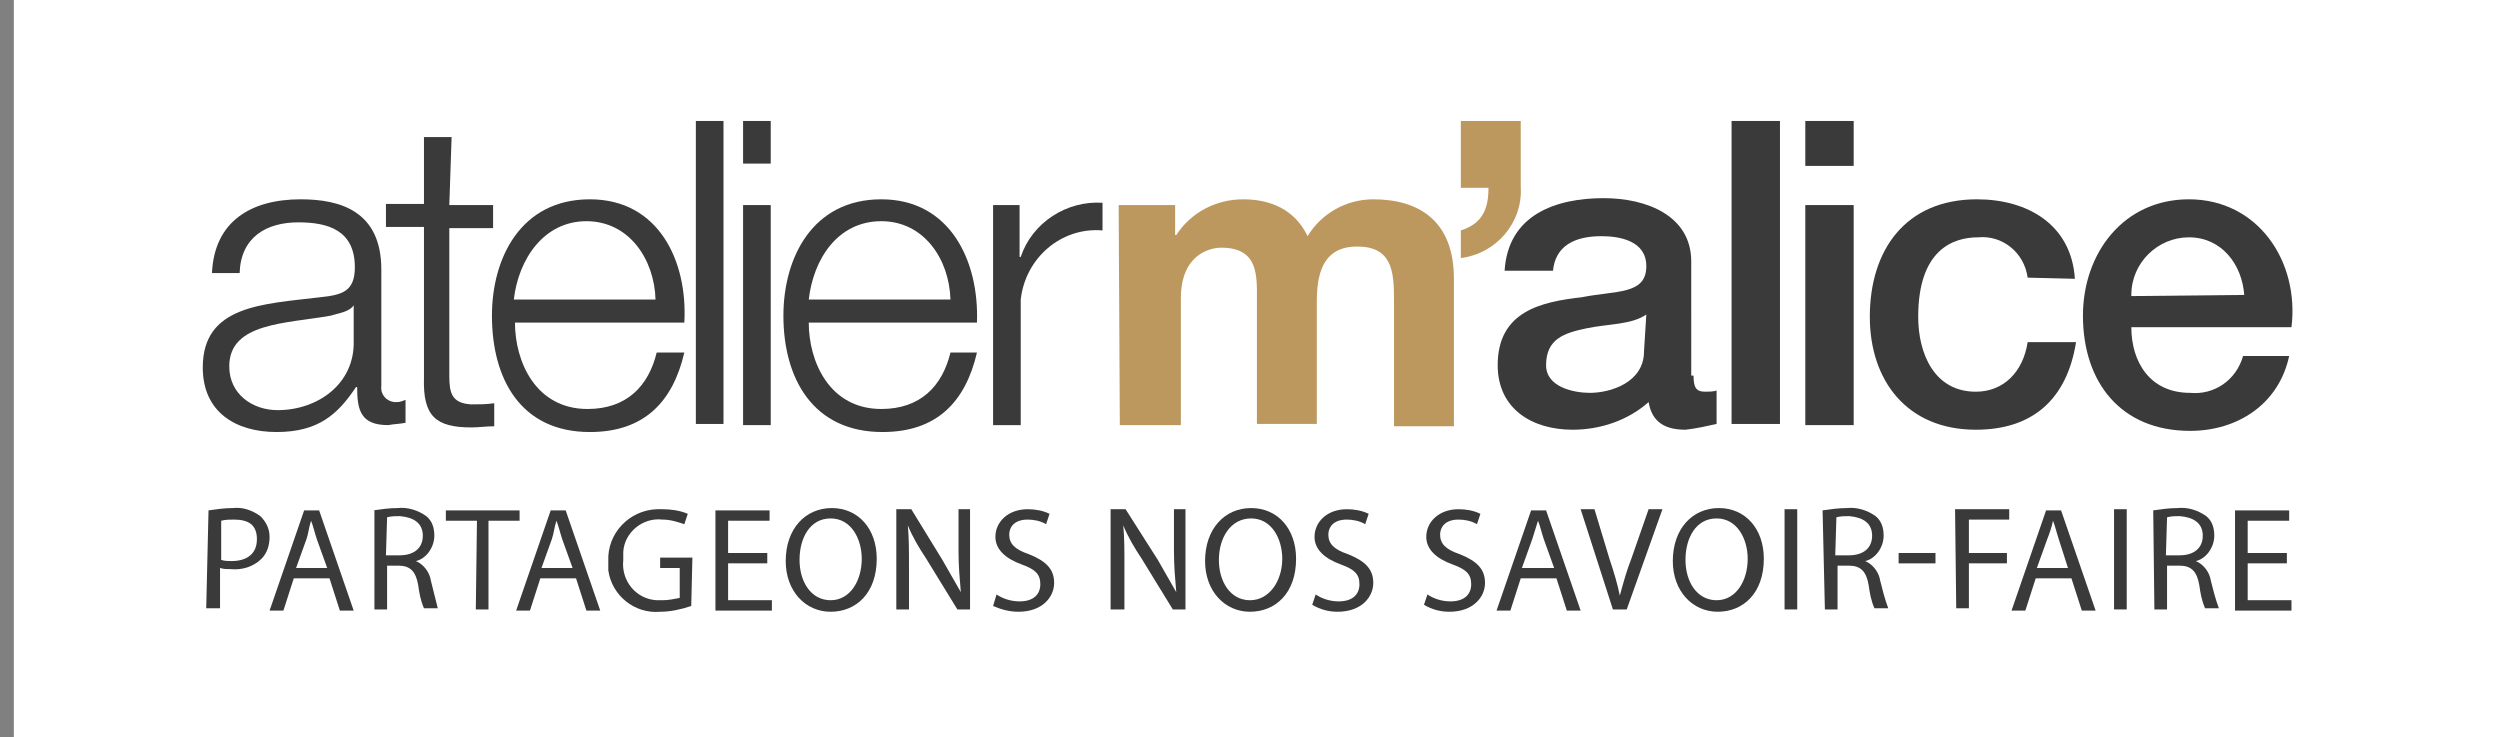<?xml version="1.0" encoding="utf-8"?>
<!-- Generator: Adobe Illustrator 26.4.1, SVG Export Plug-In . SVG Version: 6.00 Build 0)  -->
<svg version="1.1" id="Calque_1" xmlns="http://www.w3.org/2000/svg" xmlns:xlink="http://www.w3.org/1999/xlink" x="0px" y="0px"
	 viewBox="0 0 217 64" style="enable-background:new 0 0 217 64;" xml:space="preserve">
<rect x="0" y="0" width="217" height="64" fill="#808080" stroke="none"/>
<style type="text/css">
	.st0{display:none;}
	.st1{display:inline;}
	.st2{display:inline;clip-path:url(#SVGID_00000121986496686971150400000010285534877479504567_);}
	.st3{fill-rule:evenodd;clip-rule:evenodd;fill:#FFFFFF;}
	.st4{fill:#FFFFFF;}
	.st5{fill:#B48649;}
	.st6{fill:#3A3A3A;}
	.st7{fill:#BD985E;}
</style>
<g class="st0">
	<defs>
		<rect id="SVGID_1_" x="17.2" y="-9" width="182" height="82"/>
	</defs>
	<clipPath id="SVGID_00000105410595180560627180000001671962708704395176_" class="st1">
		<use xlink:href="#SVGID_1_"  style="overflow:visible;"/>
	</clipPath>
	
		<g id="Groupe_2278-2_00000044866699059624039710000003617359928602461099_" style="display:inline;clip-path:url(#SVGID_00000105410595180560627180000001671962708704395176_);">
		<path id="Tracé_9029_00000127027670215564195100000015104514989205008768_" class="st3" d="M94.1-3.4c-0.2-4.3-5.7-7.3-10-4.5
			c-4.3,2.8-2,9.7-0.7,14.1c0.4,1.5,0.9,2.9,1.5,4.3c0.6,1.4,2,2.4,2.2,3.6c0.5,2.7-0.1,3.8-0.4,11.1l0.1,1.3
			c0.3,0.6,1.1,0.9,1.8,0.5c0.2-0.1,0.3-0.2,0.4-0.4l0.1-0.4c-0.5-11.4-0.4-8.2-0.3-12c0-0.6,0.7-1.3,1.1-1.8
			c1.3-1.8,2.5-5.6,3.1-7.9C93.9,1.9,94.2-0.8,94.1-3.4 M84.6,8.6c-1.3-3.4-2.1-7-2.5-10.6c-0.2-2.9,0.7-4.9,3-6
			c-4.3,3.9-0.6,14.5,0.9,19.3C85.4,11.5,84.9,9.6,84.6,8.6 M83.4-4.3c0.1-1.6,1.1-3,2.5-3.8c-3.6,5.1-0.2,14.5,0.4,19.9
			C85.2,7.6,82.7,1.2,83.4-4.3 M86.7,11.5c-0.7-5.7-4.3-15.2,0-19.7C84.5-2.7,86.2,5.7,87,11.5C87,12.2,86.9,11.6,86.7,11.5
			 M87.3-8.4c-0.7,6-0.1,13.9,0.1,20.3C86.6,5.9,84.6-3.1,87.3-8.4 M87.9,12c-0.5-3.2-0.3-6.9-0.4-10.5C87.2-2,86.8-5.6,88-8.4
			C88.9-2.1,88.2,5.6,87.9,12 M88.4,11.8c-0.2-6.2,1-14-0.1-20.2C91.3-3.5,88.8,5.6,88.4,11.8 M88.9-8.2c4.3,3.4,1,14.6,0,19.9
			C89.1,6,91.5-2.8,88.9-8.2 M89.8-7.9c5.2,3.1,1,14.4-0.3,19.4C90,6.1,93.4-3,89.8-7.9 M89.9,11.4c0,0.3-0.2,0.2-0.2,0
			c1.4-5,5.3-14.7,0.9-19.2C96.7-4.9,91.8,7,89.9,11.4"/>
		<path id="Tracé_9030_00000020388338970235497210000014921668185419139260_" class="st4" d="M129.9,26.4l-0.3-8.7c0,0,0,0,0,0
			v-5.5c0-0.1,0-0.1,0.1-0.1c0.1,0,0.3,0.1,0.3,0.1l0,5.6h0.3c0.7,0,0.9-0.8,0.9-1.2c0-0.3,0-4.5,0-5s1.3-1.1,1.6-1.3
			c0.5-0.2,0.9-0.4,1.4-0.8c0.3-0.3,0.5-0.7,0.4-1.2c0-0.5,0-14.1,0-14.9s-0.3-1-0.9-1.1c-1.6-0.3-3.2-0.5-4.9-0.4
			c-1.6,0-3.3,0.1-4.9,0.4c-0.6,0.1-0.9,0.4-0.9,1.1c0,0.8,0,14.4,0,14.9c-0.1,0.4,0.1,0.9,0.4,1.2c0.4,0.3,0.9,0.6,1.4,0.7
			c0.3,0.2,1.6,0.8,1.6,1.3c0,0.5,0,4.7,0,5s0.2,1.2,0.9,1.2c0.2,0,0.2,0,0.3,0l0-5.6c0-0.1,0.3-0.1,0.3-0.1c0.1,0,0.1,0.1,0.1,0.1
			l0,5.6l-0.2,8.6h0c0,0.2,0.1,0.5,0.9,0.5C130.1,26.9,129.9,26.6,129.9,26.4"/>
		<path id="Tracé_9031_00000145750296500554774010000001564937442520015544_" class="st4" d="M115.2,24.1h-11.1
			c-0.8,0-1.2-0.8-1.2-2.1l-0.7-7.2c-0.4-4.3-1.3-12.5-1.6-13.4c-0.1-0.4-0.3-0.8-0.5-1.1c-0.2-0.3-0.3-0.5-0.5-0.8
			c-0.2-0.3-0.2-0.7-0.1-1.1c0.2-0.2,0.5-0.4,0.7-0.3h6.9l0.8,0h9.3c0.5,0,1.4,0,1.4,1.2l-2.2,22.9c0,1-0.1,1.5-0.3,1.7
			C115.8,24.1,115.5,24.2,115.2,24.1 M107.9-1.5l-0.8,0h-6.9c-0.1,0-0.3,0-0.3,0.1c-0.1,0.1,0,0.4,0.1,0.7c0.1,0.3,0.3,0.5,0.5,0.8
			c0.3,0.4,0.5,0.8,0.6,1.2c0.3,1.1,1.5,12.9,1.6,13.4l0.1,0.6l0.7,6.6c0,0.5,0.1,1.6,0.7,1.6h11.1c0.3,0,0.4,0,0.5-0.1
			c0.2-0.5,0.3-1,0.2-1.4l2.2-22.9c0-0.6-0.3-0.7-0.9-0.7L107.9-1.5z"/>
		<path id="Tracé_9032_00000045604159044748660250000010132725390787360418_" class="st4" d="M102.2,7l1.4,14.8
			c-0.1,0.7,0.4,1.4,1.2,1.5h9.9c0.7,0,0.9-0.7,0.9-1.5L116.9,7L102.2,7z M114.7,16.5c-0.6,0.1-1.3,0.1-1.9,0
			c-0.6,0.1-1.3,0.1-1.9,0c-0.2,0-0.3,0.1-0.4-0.2l0,0c0,0,0,0,0,0s0,0,0,0l0,0c0-0.3,0.1-0.2,0.4-0.3c0.6-0.1,1.3-0.1,1.9,0
			c0.6-0.1,1.3,0,1.9,0c0.2,0,0.3,0,0.3,0.2h0C115,16.4,114.9,16.4,114.7,16.5 M114.7,14.7c-0.6,0.1-1.3,0.1-1.9,0
			c-0.6,0.1-1.3,0.1-1.9,0c-0.2,0-0.3,0.1-0.4-0.2l0,0v0c0,0,0,0,0,0l0,0c0-0.2,0.1-0.2,0.4-0.3c0.6-0.1,1.3-0.1,1.9,0
			c0.6-0.1,1.3,0,1.9,0c0.2,0,0.3,0,0.3,0.2h0C115,14.7,114.9,14.7,114.7,14.7 M114.7,12.9c-0.6,0.1-1.3,0.1-1.9,0
			c-0.6,0.1-1.3,0.1-1.9,0c-0.2,0-0.3,0.1-0.4-0.2l0,0c0,0,0,0,0,0s0,0,0,0l0,0c0-0.2,0.1-0.2,0.4-0.3c0.6-0.1,1.3-0.1,1.9,0
			c0.6-0.1,1.3,0,1.9,0c0.2,0,0.3,0,0.3,0.2h0C115,12.8,114.9,12.8,114.7,12.9 M114.7,10.1c-0.6,0.1-1.3,0.1-1.9,0
			c-0.6,0.1-1.3,0.1-1.9,0c-0.2,0-0.3,0.1-0.4-0.2l0,0c0,0,0,0,0,0v0l0,0c0-0.3,0.1-0.2,0.4-0.3c0.6-0.1,1.3-0.1,1.9,0
			c0.6-0.1,1.3,0,1.9,0c0.2,0,0.3,0,0.3,0.2h0C115,10,114.9,10,114.7,10.1"/>
		<path id="Tracé_9033_00000049940913613848650340000015487578333071440318_" class="st4" d="M18,43.6c0.2-4.5,3.4-6.4,7.7-6.4
			c3.3,0,7,1,7,6.1v10.1c-0.1,0.7,0.4,1.3,1.1,1.4c0.1,0,0.2,0,0.3,0c0.3,0,0.5-0.1,0.7-0.1v2c-0.5,0.1-1,0.2-1.5,0.1
			c-2.4,0-2.7-1.3-2.7-3.3h-0.1c-1.6,2.5-3.3,3.9-6.9,3.9c-3.5,0-6.4-1.7-6.4-5.6c0-5.3,5.2-5.5,10.2-6.1c1.9-0.2,3-0.5,3-2.6
			c0-3.1-2.2-3.9-5-3.9c-2.9,0-5,1.3-5.1,4.4L18,43.6z M30.4,46.4L30.4,46.4c-0.4,0.6-1.4,0.7-2,0.8c-3.9,0.7-8.8,0.7-8.8,4.4
			c0.1,2.2,2,3.9,4.1,3.8c0,0,0.1,0,0.1,0c3.5,0,6.7-2.2,6.6-6L30.4,46.4z"/>
		<path id="Tracé_9034_00000037689486854880096160000002728805012473459852_" class="st4" d="M38.7,37.8h3.9v2h-3.9v12.8
			c0,1.5,0.2,2.4,1.9,2.5c0.7,0,1.3,0,2-0.1v2c-0.7,0-1.4,0.1-2.1,0.1c-3.1,0-4.2-1-4.1-4.3v-13h-3.3v-2h3.3v-5.7h2.3L38.7,37.8z"/>
		<path id="Tracé_9035_00000039843150922379042320000007341925028111144343_" class="st4" d="M44.4,47.9c0,3.4,1.8,7.5,6.3,7.5
			c3.4,0,5.2-2,6-4.9h2.3c-1,4.3-3.5,6.8-8.3,6.8c-6,0-8.6-4.6-8.6-10.1c0-5,2.5-10.1,8.6-10.1c6.1,0,8.5,5.3,8.4,10.7L44.4,47.9z
			 M56.7,46c-0.1-3.5-2.3-6.8-6-6.8c-3.8,0-5.9,3.3-6.3,6.8H56.7z"/>
		
			<rect id="Rectangle_1474_00000111182600511530992570000011100606807545287298_" x="60.2" y="30.5" class="st4" width="2.3" height="26.3"/>
		<path id="Tracé_9036_00000144318045266691330710000018069865644962608774_" class="st4" d="M64.3,30.5h2.3v3.7h-2.3V30.5z
			 M64.3,37.8h2.3v19h-2.3V37.8z"/>
		<path id="Tracé_9037_00000070086126305024010620000007295042403126559909_" class="st4" d="M70,47.9c0,3.4,1.8,7.5,6.3,7.5
			c3.4,0,5.2-2,6-4.9h2.3c-1,4.3-3.5,6.8-8.3,6.8c-6,0-8.6-4.6-8.6-10.1c0-5,2.5-10.1,8.6-10.1c6.1,0,8.5,5.3,8.4,10.7L70,47.9z
			 M82.3,46c-0.1-3.5-2.3-6.8-6-6.8c-3.8,0-5.9,3.3-6.3,6.8H82.3z"/>
		<path id="Tracé_9038_00000092419354467671610970000002217593698270064571_" class="st4" d="M86.2,37.8h2.1v4.5h0.1
			c1-3,4-5,7.2-4.7v2.3c-3.6-0.3-6.8,2.4-7.1,6c0,0.3,0,0.5,0,0.8v10.1h-2.3V37.8z"/>
		<path id="Tracé_9039_00000167382417262144918640000006095853939894385851_" class="st5" d="M96.9,37.8h4.9v2.6h0.1
			c1.3-2,3.5-3.1,5.8-3.1c2.4,0,4.5,0.9,5.6,3.2c1.3-2,3.4-3.1,5.7-3.2c4,0,7,1.9,7,6.8v12.7h-5.2V46c0-2.5-0.2-4.6-3.2-4.6
			c-2.9,0-3.5,2.4-3.5,4.8v10.6h-5.2V46.1c0-2.2,0.1-4.8-3.2-4.8c-1,0-3.5,0.7-3.5,4.4v11.1h-5.2V37.8z"/>
		<path id="Tracé_9040_00000060713329428048833300000005583728310970547849_" class="st5" d="M126.7,30.5h5.2v5.6
			c0.2,3.1-2.1,5.8-5.2,6.2v-2.4c1.9-0.6,2.4-1.9,2.4-3.7h-2.4V30.5z"/>
		<path id="Tracé_9041_00000075857756078368292100000018421226440512741548_" class="st4" d="M147,52.6c0,1,0.2,1.4,1,1.4
			c0.3,0,0.7,0,1-0.1v2.9c-0.9,0.3-1.7,0.4-2.6,0.5c-1.7,0-2.9-0.6-3.2-2.3c-1.8,1.6-4.2,2.4-6.6,2.3c-3.4,0-6.5-1.8-6.5-5.6
			c0-4.8,3.8-5.5,7.3-5.9c3-0.6,5.7-0.2,5.7-2.7c0-2.2-2.2-2.6-3.9-2.6c-2.4,0-4,1-4.2,3h-4.2c0.3-4.9,4.5-6.3,8.7-6.3
			c3.7,0,7.6,1.5,7.6,5.5L147,52.6z M142.8,47.3c-1.3,0.8-3.3,0.8-5.2,1.1c-1.8,0.3-3.4,1-3.4,3.2c0,1.9,2.4,2.4,3.9,2.4
			c1.8,0,4.7-1,4.7-3.6L142.8,47.3z"/>
		
			<rect id="Rectangle_1475_00000036250096014635795720000005472488805178481599_" x="150.3" y="30.5" class="st4" width="4.2" height="26.3"/>
		<path id="Tracé_9042_00000003066197890272809590000006216418310304422052_" class="st4" d="M156.7,30.5h4.2v4h-4.2V30.5z
			 M156.7,37.8h4.2v19h-4.2V37.8z"/>
		<path id="Tracé_9043_00000153696668928476753430000009794231385928858812_" class="st4" d="M176,44.1c-0.2-2.2-2.2-3.8-4.3-3.6
			c-2.2,0-5.2,1.1-5.2,6.9c0,3.2,1.4,6.5,5,6.5c2.4,0,4.1-1.6,4.5-4.3h4.2c-0.8,4.9-3.8,7.7-8.7,7.7c-6,0-9.2-4.2-9.2-9.8
			c0-5.7,3.1-10.2,9.4-10.2c4.4,0,8.2,2.2,8.6,6.9L176,44.1z"/>
		<path id="Tracé_9044_00000053544491127398234620000007787423650594954416_" class="st4" d="M185.1,48.4c0,3,1.6,5.6,5.1,5.6
			c2.1,0.2,4-1.1,4.6-3.2h4c-0.9,4.2-4.5,6.5-8.6,6.5c-6,0-9.3-4.2-9.3-10c0-5.4,3.5-10.1,9.2-10.1c6,0,9.7,5.4,9,11.1L185.1,48.4z
			 M194.9,45.6c-0.1-2.7-2-5-4.8-5c-2.7,0-5,2.2-5,4.9c0,0,0,0.1,0,0.1H194.9z"/>
		<path id="Tracé_9045_00000064314486700340668680000005907406255426460326_" class="st4" d="M17.7,64.3c0.7-0.1,1.4-0.2,2.2-0.2
			c0.9-0.1,1.7,0.2,2.4,0.7c0.5,0.5,0.8,1.1,0.8,1.8c0,0.7-0.2,1.4-0.7,1.9c-0.7,0.7-1.7,1-2.7,1c-0.3,0-0.6,0-0.9-0.1v3.5h-1.1
			V64.3z M18.8,68.5c0.3,0.1,0.6,0.1,0.9,0.1c1.4,0,2.2-0.7,2.2-1.9c0-1.1-0.8-1.7-2.1-1.7c-0.4,0-0.7,0-1.1,0.1L18.8,68.5z"/>
		<path id="Tracé_9046_00000053519789308272353610000006152438636868471949_" class="st4" d="M25.2,70.1l-0.9,2.7h-1.2l3-8.7h1.4
			l3,8.7h-1.2l-0.9-2.7H25.2z M28.1,69.2l-0.9-2.5c-0.2-0.6-0.3-1.1-0.5-1.6h0c-0.1,0.5-0.3,1-0.4,1.6l-0.9,2.5L28.1,69.2z"/>
		<path id="Tracé_9047_00000156577736340179324090000006619459305105837970_" class="st4" d="M32,64.3c0.7-0.1,1.4-0.2,2.2-0.2
			c0.9-0.1,1.8,0.2,2.5,0.7c0.5,0.4,0.7,1,0.7,1.7c0,1-0.7,1.9-1.6,2.2v0c0.7,0.3,1.2,1,1.3,1.8c0.2,0.8,0.4,1.6,0.7,2.4h-1.2
			c-0.3-0.7-0.5-1.4-0.6-2.1c-0.3-1.2-0.7-1.7-1.7-1.7h-1.1v3.8H32V64.3z M33.2,68.2h1.1c1.2,0,2-0.7,2-1.7c0-1.1-0.8-1.6-2-1.6
			c-0.4,0-0.7,0-1.1,0.1L33.2,68.2z"/>
		<path id="Tracé_9048_00000015355944103653884620000016603714380825664650_" class="st4" d="M41,65.1h-2.6v-1h6.4v1h-2.7v7.7H41
			V65.1z"/>
		<path id="Tracé_9049_00000181772151771877633410000018395442889057391533_" class="st4" d="M46.6,70.1l-0.9,2.7h-1.2l3-8.7h1.4
			l3,8.7h-1.2l-0.9-2.7H46.6z M49.4,69.2l-0.9-2.5c-0.2-0.6-0.3-1.1-0.5-1.6h0c-0.1,0.5-0.3,1-0.4,1.6l-0.9,2.5L49.4,69.2z"/>
		<path id="Tracé_9050_00000024684888872813969430000003624107199713952404_" class="st4" d="M59.8,72.5c-0.9,0.3-1.8,0.5-2.7,0.5
			c-2.2,0.2-4.2-1.4-4.5-3.7c0-0.2,0-0.5,0-0.7c-0.1-2.4,1.8-4.4,4.2-4.5c0.2,0,0.3,0,0.5,0c0.7,0,1.5,0.1,2.2,0.4l-0.3,0.9
			C58.7,65.1,58,65,57.3,65c-1.8-0.1-3.4,1.2-3.5,3c0,0.2,0,0.3,0,0.5c-0.2,1.8,1.1,3.3,2.8,3.5c0.2,0,0.3,0,0.5,0
			c0.5,0,1-0.1,1.5-0.2v-2.6h-1.8v-0.9h2.9V72.5z"/>
		<path id="Tracé_9051_00000054226788608282437350000010715319604564569525_" class="st4" d="M66.3,68.8h-3.4v3.1h3.8v0.9h-4.9
			v-8.7h4.7v0.9h-3.6v2.8h3.4V68.8z"/>
		<path id="Tracé_9052_00000093867455741454453420000000154684776716334995_" class="st4" d="M75.9,68.4c0,3-1.8,4.6-4,4.6
			c-2.3,0-3.9-1.8-3.9-4.4c0-2.8,1.7-4.6,4-4.6C74.4,64,75.9,65.8,75.9,68.4 M69.2,68.6c0,1.9,1,3.5,2.8,3.5c1.8,0,2.8-1.6,2.8-3.6
			c0-1.7-0.9-3.5-2.8-3.5S69.2,66.7,69.2,68.6"/>
		<path id="Tracé_9053_00000076605483841394153760000008492644683463860612_" class="st4" d="M77.7,72.9v-8.7h1.2l2.8,4.4
			c0.6,0.9,1.1,1.9,1.6,2.8l0,0c-0.1-1.2-0.1-2.2-0.1-3.6v-3.6h1.1v8.7h-1.1l-2.8-4.4c-0.6-0.9-1.1-1.9-1.6-2.9l0,0
			c0.1,1.1,0.1,2.1,0.1,3.6v3.7L77.7,72.9z"/>
		<path id="Tracé_9054_00000123403884378760715740000016984236465959946930_" class="st4" d="M86.3,71.5c0.6,0.4,1.3,0.6,2,0.6
			c1.1,0,1.8-0.6,1.8-1.5c0-0.8-0.5-1.3-1.6-1.7c-1.4-0.5-2.3-1.2-2.3-2.5c0-1.4,1.1-2.4,2.8-2.4c0.7,0,1.3,0.1,1.9,0.4l-0.3,0.9
			c-0.5-0.3-1.1-0.4-1.7-0.4c-1.2,0-1.6,0.7-1.6,1.3c0,0.8,0.5,1.2,1.7,1.7c1.5,0.6,2.2,1.3,2.2,2.6c0,1.3-1,2.5-3,2.5
			c-0.8,0-1.5-0.2-2.2-0.6L86.3,71.5z"/>
		<path id="Tracé_9055_00000115486556880890369130000000205727169586884512_" class="st4" d="M96.2,72.9v-8.7h1.2l2.8,4.4
			c0.6,0.9,1.1,1.9,1.6,2.8l0,0c-0.1-1.2-0.1-2.2-0.1-3.6v-3.6h1.1v8.7h-1.1l-2.8-4.4c-0.6-0.9-1.1-1.9-1.6-2.9l0,0
			c0.1,1.1,0.1,2.1,0.1,3.6v3.7L96.2,72.9z"/>
		<path id="Tracé_9056_00000072273403490073159580000008677837927486195622_" class="st4" d="M112.4,68.4c0,3-1.8,4.6-4,4.6
			c-2.3,0-3.9-1.8-3.9-4.4c0-2.8,1.7-4.6,4-4.6C110.9,64,112.4,65.8,112.4,68.4 M105.7,68.6c0,1.9,1,3.5,2.8,3.5
			c1.8,0,2.8-1.6,2.8-3.6c0-1.7-0.9-3.5-2.8-3.5S105.7,66.7,105.7,68.6"/>
		<path id="Tracé_9057_00000155863149969437686440000003780980532120219542_" class="st4" d="M114.1,71.5c0.6,0.4,1.3,0.6,2,0.6
			c1.2,0,1.8-0.6,1.8-1.5c0-0.8-0.5-1.3-1.6-1.7c-1.4-0.5-2.3-1.2-2.3-2.5c0-1.4,1.1-2.4,2.8-2.4c0.7,0,1.3,0.1,1.9,0.4l-0.3,0.9
			c-0.5-0.3-1.1-0.4-1.7-0.4c-1.2,0-1.6,0.7-1.6,1.3c0,0.8,0.5,1.2,1.7,1.7c1.5,0.6,2.2,1.3,2.2,2.6c0,1.3-1,2.5-3,2.5
			c-0.8,0-1.5-0.2-2.2-0.6L114.1,71.5z"/>
		<path id="Tracé_9058_00000084492727786497550670000010966843865445006500_" class="st4" d="M123.8,71.5c0.6,0.4,1.3,0.6,2,0.6
			c1.1,0,1.8-0.6,1.8-1.5c0-0.8-0.5-1.3-1.6-1.7c-1.4-0.5-2.3-1.2-2.3-2.5c0-1.4,1.1-2.4,2.8-2.4c0.7,0,1.3,0.1,1.9,0.4l-0.3,0.9
			c-0.5-0.3-1.1-0.4-1.7-0.4c-1.2,0-1.6,0.7-1.6,1.3c0,0.8,0.5,1.2,1.7,1.7c1.5,0.6,2.2,1.3,2.2,2.6c0,1.3-1,2.5-3,2.5
			c-0.8,0-1.5-0.2-2.2-0.6L123.8,71.5z"/>
		<path id="Tracé_9059_00000007425702575295851640000011676755943389478319_" class="st4" d="M132,70.1l-0.9,2.7H130l3-8.7h1.4
			l3,8.7H136l-0.9-2.7H132z M134.9,69.2l-0.9-2.5c-0.2-0.6-0.3-1.1-0.5-1.6h0c-0.1,0.5-0.3,1-0.4,1.6l-0.9,2.5L134.9,69.2z"/>
		<path id="Tracé_9060_00000003071160978756082120000014838383932096234670_" class="st4" d="M140,72.9l-2.8-8.7h1.2l1.4,4.3
			c0.4,1.2,0.7,2.2,0.9,3.3h0c0.2-1,0.6-2.1,1-3.2l1.5-4.3h1.2l-3.1,8.7H140z"/>
		<path id="Tracé_9061_00000029010708860597872320000011987263450704956337_" class="st4" d="M153.1,68.4c0,3-1.8,4.6-4,4.6
			c-2.3,0-3.9-1.8-3.9-4.4c0-2.8,1.7-4.6,4-4.6C151.5,64,153.1,65.8,153.1,68.4 M146.3,68.6c0,1.9,1,3.5,2.8,3.5
			c1.8,0,2.8-1.6,2.8-3.6c0-1.7-0.9-3.5-2.8-3.5S146.3,66.7,146.3,68.6"/>
		
			<rect id="Rectangle_1476_00000072984995638900301290000014890120849063088056_" x="154.9" y="64.2" class="st4" width="1.1" height="8.7"/>
		<path id="Tracé_9062_00000093179467873877565360000007228850525218384771_" class="st4" d="M158.2,64.3c0.7-0.1,1.4-0.2,2.2-0.2
			c0.9-0.1,1.8,0.2,2.5,0.7c0.5,0.4,0.7,1,0.7,1.7c0,1-0.7,1.9-1.6,2.2v0c0.7,0.3,1.2,1,1.3,1.8c0.2,0.8,0.4,1.6,0.7,2.4h-1.2
			c-0.3-0.7-0.5-1.4-0.6-2.1c-0.3-1.2-0.7-1.7-1.7-1.7h-1.1v3.8h-1.1L158.2,64.3z M159.4,68.2h1.2c1.2,0,2-0.7,2-1.7
			c0-1.1-0.8-1.6-2-1.6c-0.4,0-0.7,0-1.1,0.1L159.4,68.2z"/>
		
			<rect id="Rectangle_1477_00000144325095218134453110000001675798304149945747_" x="164.9" y="68" class="st4" width="3.2" height="0.8"/>
		<path id="Tracé_9063_00000008849891128713094700000001873080123569874830_" class="st4" d="M169.8,64.2h4.7v0.9h-3.6V68h3.3v0.9
			h-3.3v3.9h-1.1V64.2z"/>
		<path id="Tracé_9064_00000132809264140577210030000017509385623474646415_" class="st4" d="M176.8,70.1l-0.9,2.7h-1.2l3-8.7h1.4
			l3,8.7h-1.2l-0.9-2.7H176.8z M179.6,69.2l-0.9-2.5c-0.2-0.6-0.3-1.1-0.5-1.6h0c-0.1,0.5-0.3,1-0.4,1.6l-0.9,2.5L179.6,69.2z"/>
		
			<rect id="Rectangle_1478_00000105419574858705276130000016984991875620243356_" x="183.6" y="64.2" class="st4" width="1.1" height="8.7"/>
		<path id="Tracé_9065_00000096777164540495139000000017096790746237690274_" class="st4" d="M187,64.3c0.7-0.1,1.4-0.2,2.2-0.2
			c0.9-0.1,1.8,0.2,2.5,0.7c0.5,0.4,0.7,1,0.7,1.7c0,1-0.7,1.9-1.6,2.2v0c0.7,0.3,1.2,1,1.3,1.8c0.2,0.8,0.4,1.6,0.7,2.4h-1.2
			c-0.3-0.7-0.5-1.4-0.6-2.1c-0.3-1.2-0.7-1.7-1.7-1.7h-1.1v3.8H187V64.3z M188.1,68.2h1.1c1.2,0,2-0.7,2-1.7c0-1.1-0.8-1.6-2-1.6
			c-0.4,0-0.7,0-1.1,0.1L188.1,68.2z"/>
		<path id="Tracé_9066_00000008839616842189889090000013103032702219629186_" class="st4" d="M198.7,68.8h-3.4v3.1h3.8v0.9h-4.9
			v-8.7h4.7v0.9h-3.6v2.8h3.4V68.8z"/>
	</g>
</g>
<g id="Groupe_2260" transform="translate(-116)">
	<rect id="Rectangle_1468" x="117.2" class="st4" width="216" height="64"/>
	<g id="Groupe_2258" transform="translate(-5886 232)">
		<path id="Tracé_8632" class="st6" d="M6020.4-208.3c0.2-4.5,3.4-6.4,7.7-6.4c3.4,0,7,1,7,6.1v10.1c-0.1,0.7,0.4,1.3,1.1,1.4
			c0,0,0,0,0,0h0.3c0.2,0,0.5-0.1,0.7-0.2v2c-0.5,0.1-1,0.1-1.5,0.2c-2.4,0-2.7-1.3-2.7-3.3h-0.1c-1.6,2.4-3.3,3.9-6.9,3.9
			c-3.5,0-6.4-1.7-6.4-5.6c0-5.4,5.2-5.5,10.2-6.1c1.9-0.2,3-0.5,3-2.6c0-3.2-2.3-3.9-4.9-3.9c-2.8,0-5,1.3-5.1,4.4L6020.4-208.3z
			 M6032.7-205.5L6032.7-205.5c-0.4,0.6-1.4,0.7-2,0.9c-3.9,0.7-8.8,0.6-8.8,4.4c0,2.4,2,3.8,4.2,3.8c3.5,0,6.7-2.3,6.6-6
			L6032.7-205.5z"/>
		<path id="Tracé_8633" class="st6" d="M6041-214.2h3.8v2h-3.8v12.8c0,1.5,0.2,2.4,1.9,2.5c0.7,0,1.3,0,2-0.1v2
			c-0.7,0-1.3,0.1-2,0.1c-3.1,0-4.2-1-4.1-4.3v-13.1h-3.3v-2h3.3v-5.8h2.4L6041-214.2z"/>
		<path id="Tracé_8634" class="st6" d="M6046.7-204c0,3.4,1.8,7.5,6.3,7.5c3.4,0,5.3-2,6-4.9h2.4c-1,4.3-3.5,6.9-8.2,6.9
			c-6,0-8.5-4.6-8.5-10.1c0-5,2.5-10.1,8.5-10.1s8.5,5.4,8.2,10.7H6046.7z M6058.9-206c-0.1-3.5-2.3-6.8-6-6.8s-5.9,3.3-6.3,6.8
			H6058.9z"/>
		<path id="Tracé_8635" class="st6" d="M6062.4-221.5h2.4v26.3h-2.4V-221.5z"/>
		<path id="Tracé_8636" class="st6" d="M6066.5-221.5h2.4v3.7h-2.4V-221.5z M6066.5-214.2h2.4v19.1h-2.4V-214.2z"/>
		<path id="Tracé_8637" class="st6" d="M6072.2-204c0,3.4,1.8,7.5,6.3,7.5c3.4,0,5.3-2,6-4.9h2.3c-1,4.3-3.5,6.9-8.2,6.9
			c-6,0-8.6-4.6-8.6-10.1c0-5,2.5-10.1,8.5-10.1s8.5,5.4,8.3,10.7L6072.2-204z M6084.5-206c-0.1-3.5-2.3-6.8-6-6.8
			c-3.8,0-5.9,3.3-6.3,6.8H6084.5z"/>
		<path id="Tracé_8638" class="st6" d="M6088.3-214.2h2.2v4.5h0.1c1-3,4-4.9,7.1-4.7v2.4c-3.6-0.3-6.7,2.4-7.1,6c0,0,0,0,0,0v10.9
			h-2.4V-214.2z"/>
		<path id="Tracé_8639" class="st7" d="M6099.1-214.2h4.9v2.6h0.1c1.3-2,3.5-3.1,5.8-3.1c2.4,0,4.5,0.9,5.6,3.2
			c1.2-2,3.4-3.2,5.7-3.2c4,0,7,1.9,7,6.9v12.8h-5.2v-11c0-2.5-0.2-4.6-3.2-4.6c-3,0-3.5,2.4-3.5,4.8v10.6h-5.2v-10.6
			c0-2.2,0.2-4.7-3.1-4.7c-1,0-3.5,0.6-3.5,4.4v11h-5.3L6099.1-214.2z"/>
		<path id="Tracé_8640" class="st7" d="M6128.8-221.5h5.2v5.7c0.2,3.1-2.1,5.8-5.2,6.2v-2.4c1.9-0.6,2.4-1.9,2.4-3.7h-2.4V-221.5z"
			/>
		<path id="Tracé_8641" class="st6" d="M6149-199.4c0,1,0.2,1.4,1,1.4c0.3,0,0.7,0,1-0.1v2.9c-0.9,0.2-1.8,0.4-2.7,0.5
			c-1.7,0-2.9-0.6-3.2-2.4c-1.8,1.6-4.2,2.4-6.6,2.4c-3.5,0-6.5-1.8-6.5-5.6c0-4.7,3.8-5.5,7.3-5.9c3-0.6,5.6-0.2,5.6-2.7
			c0-2.2-2.3-2.6-3.9-2.6c-2.4,0-4,0.9-4.2,3h-4.2c0.3-4.9,4.5-6.3,8.6-6.3c3.7,0,7.6,1.5,7.6,5.5V-199.4z M6144.9-204.7
			c-1.3,0.9-3.3,0.8-5.2,1.2s-3.5,0.9-3.5,3.2c0,1.9,2.4,2.4,3.8,2.4c1.8,0,4.7-0.9,4.7-3.6L6144.9-204.7z"/>
		<path id="Tracé_8642" class="st6" d="M6152.3-221.5h4.2v26.3h-4.2V-221.5z"/>
		<path id="Tracé_8643" class="st6" d="M6158.7-221.5h4.2v3.9h-4.2V-221.5z M6158.7-214.2h4.2v19.1h-4.2V-214.2z"/>
		<path id="Tracé_8644" class="st6" d="M6178-207.9c-0.3-2.2-2.2-3.7-4.3-3.5c-2.2,0-5.2,1.1-5.2,6.9c0,3.2,1.4,6.5,5,6.5
			c2.4,0,4.1-1.7,4.5-4.3h4.2c-0.8,5-3.8,7.6-8.7,7.6c-6,0-9.2-4.3-9.2-9.8c0-5.8,3.1-10.2,9.3-10.2c4.4,0,8.2,2.2,8.5,6.9
			L6178-207.9z"/>
		<path id="Tracé_8645" class="st6" d="M6187-203.6c0,3,1.6,5.7,5.1,5.7c2.1,0.2,4-1.1,4.6-3.2h4c-0.9,4.2-4.5,6.5-8.6,6.5
			c-6,0-9.3-4.2-9.3-10c0-5.4,3.5-10.1,9.2-10.1c6,0,9.6,5.4,8.9,11.1H6187z M6196.8-206.4c-0.2-2.7-2-5-4.8-5c-2.7,0-5,2.2-5,5v0.1
			L6196.8-206.4z"/>
		<path id="Tracé_8646" class="st6" d="M6020.1-187.7c0.7-0.1,1.4-0.2,2.1-0.2c0.9-0.1,1.7,0.2,2.4,0.7c0.5,0.5,0.8,1.1,0.8,1.8
			c0,0.7-0.2,1.4-0.7,1.9c-0.7,0.7-1.7,1-2.7,0.9c-0.3,0-0.6,0-0.9-0.1v3.5h-1.2L6020.1-187.7L6020.1-187.7z M6021.2-183.4
			c0.3,0.1,0.6,0.1,0.9,0.1c1.3,0,2.2-0.6,2.2-1.9s-0.8-1.7-2-1.7c-0.4,0-0.7,0-1.1,0.1L6021.2-183.4z"/>
		<path id="Tracé_8647" class="st6" d="M6027.5-181.8l-0.9,2.8h-1.2l3-8.7h1.3l3,8.7h-1.2l-0.9-2.8H6027.5z M6030.4-182.7l-0.9-2.5
			c-0.2-0.6-0.3-1.1-0.5-1.6l0,0c-0.2,0.6-0.2,1-0.4,1.6l-0.9,2.5H6030.4z"/>
		<path id="Tracé_8648" class="st6" d="M6034.4-187.7c0.7-0.1,1.4-0.2,2.1-0.2c0.9-0.1,1.8,0.2,2.5,0.7c0.5,0.4,0.7,1,0.7,1.7
			c0,1-0.7,2-1.6,2.2l0,0c0.7,0.3,1.2,1,1.3,1.7c0.2,0.8,0.4,1.6,0.6,2.4h-1.2c-0.3-0.7-0.4-1.3-0.5-2c-0.2-1.2-0.7-1.7-1.7-1.7h-1
			v3.8h-1.1V-187.7z M6035.5-183.8h1.2c1.2,0,2-0.6,2-1.7c0-1.1-0.8-1.6-2-1.7c-0.4,0-0.7,0-1.1,0.1L6035.5-183.8L6035.5-183.8z"/>
		<path id="Tracé_8649" class="st6" d="M6043.4-186.8h-2.7v-0.9h6.4v0.9h-2.7v7.7h-1.1L6043.4-186.8L6043.4-186.8z"/>
		<path id="Tracé_8650" class="st6" d="M6048.9-181.8l-0.9,2.8h-1.2l3-8.7h1.3l3,8.7h-1.2l-0.9-2.8H6048.9z M6051.7-182.7l-0.9-2.5
			c-0.2-0.6-0.3-1.1-0.5-1.6l0,0c-0.2,0.6-0.2,1-0.4,1.6l-0.9,2.5H6051.7z"/>
		<path id="Tracé_8651" class="st6" d="M6062-179.4c-0.9,0.3-1.8,0.5-2.7,0.5c-2.2,0.2-4.2-1.4-4.5-3.6c0,0,0,0,0-0.1v-0.7
			c-0.1-2.4,1.8-4.4,4.2-4.5c0.2,0,0.3,0,0.5,0c0.7,0,1.5,0.1,2.2,0.4l-0.3,0.9c-0.6-0.2-1.2-0.4-1.9-0.4c-1.7-0.2-3.3,1.1-3.4,2.8
			c0,0.1,0,0.1,0,0.2v0.5c-0.2,1.8,1.1,3.4,2.9,3.5c0.2,0,0.3,0,0.5,0c0.5,0,1-0.1,1.5-0.2v-2.6h-1.7v-0.9h2.8L6062-179.4
			L6062-179.4z"/>
		<path id="Tracé_8652" class="st6" d="M6068.6-183.1h-3.4v3.2h3.8v0.9h-4.9v-8.7h4.7v0.9h-3.6v2.8h3.4L6068.6-183.1z"/>
		<path id="Tracé_8653" class="st6" d="M6078.1-183.5c0,3-1.8,4.6-4,4.6c-2.2,0-3.9-1.8-3.9-4.4c0-2.8,1.7-4.6,4-4.6
			C6076.5-187.9,6078.1-186.1,6078.1-183.5z M6071.4-183.4c0,1.9,1,3.5,2.7,3.5c1.7,0,2.7-1.7,2.7-3.6c0-1.7-0.9-3.5-2.7-3.5
			C6072.3-187,6071.4-185.3,6071.4-183.4L6071.4-183.4z"/>
		<path id="Tracé_8654" class="st6" d="M6079.8-179.1v-8.7h1.3l2.7,4.4c0.5,0.9,1.1,1.9,1.6,2.8l0,0c-0.1-1.2-0.2-2.2-0.2-3.6v-3.6
			h1v8.7h-1.1l-2.7-4.4c-0.6-0.9-1.2-1.9-1.6-2.9l0,0c0.1,1.1,0.1,2.1,0.1,3.6v3.7L6079.8-179.1z"/>
		<path id="Tracé_8655" class="st6" d="M6088.5-180.4c0.6,0.4,1.3,0.6,2,0.6c1.2,0,1.8-0.6,1.8-1.5c0-0.9-0.5-1.3-1.6-1.7
			c-1.4-0.5-2.3-1.3-2.3-2.4c0-1.3,1.1-2.4,2.8-2.4c0.6,0,1.3,0.1,1.9,0.4l-0.3,0.9c-0.5-0.3-1.1-0.4-1.6-0.4
			c-1.2,0-1.6,0.7-1.6,1.3c0,0.8,0.5,1.3,1.7,1.7c1.5,0.6,2.2,1.3,2.2,2.5s-1,2.5-3.1,2.5c-0.8,0-1.5-0.2-2.2-0.5L6088.5-180.4z"/>
		<path id="Tracé_8656" class="st6" d="M6098.4-179.1v-8.7h1.3l2.8,4.4c0.5,0.9,1.1,1.9,1.6,2.8l0,0c-0.1-1.2-0.2-2.2-0.2-3.6v-3.6
			h1v8.7h-1.1l-2.7-4.4c-0.6-0.9-1.2-1.9-1.6-2.9l0,0c0.1,1.1,0.1,2.1,0.1,3.6v3.7L6098.4-179.1z"/>
		<path id="Tracé_8657" class="st6" d="M6114.5-183.5c0,3-1.8,4.6-4,4.6s-3.9-1.8-3.9-4.4c0-2.8,1.7-4.6,4-4.6
			C6112.9-187.9,6114.5-186.1,6114.5-183.5z M6107.8-183.4c0,1.9,1,3.5,2.7,3.5c1.7,0,2.8-1.7,2.8-3.6c0-1.7-0.9-3.5-2.7-3.5
			S6107.8-185.3,6107.8-183.4L6107.8-183.4z"/>
		<path id="Tracé_8658" class="st6" d="M6116.2-180.4c0.6,0.4,1.3,0.6,2,0.6c1.2,0,1.8-0.6,1.8-1.5c0-0.9-0.5-1.3-1.6-1.7
			c-1.4-0.5-2.3-1.3-2.3-2.4c0-1.3,1.1-2.4,2.8-2.4c0.6,0,1.3,0.1,1.9,0.4l-0.3,0.9c-0.5-0.3-1.1-0.4-1.6-0.4
			c-1.2,0-1.6,0.7-1.6,1.3c0,0.8,0.5,1.3,1.7,1.7c1.5,0.6,2.2,1.3,2.2,2.5s-1,2.5-3.1,2.5c-0.8,0-1.5-0.2-2.2-0.6L6116.2-180.4z"/>
		<path id="Tracé_8659" class="st6" d="M6125.9-180.4c0.6,0.4,1.3,0.6,2,0.6c1.2,0,1.8-0.6,1.8-1.5c0-0.9-0.5-1.3-1.6-1.7
			c-1.4-0.5-2.3-1.3-2.3-2.4c0-1.3,1.1-2.4,2.8-2.4c0.6,0,1.3,0.1,1.9,0.4l-0.3,0.9c-0.5-0.3-1.1-0.4-1.6-0.4
			c-1.2,0-1.6,0.7-1.6,1.3c0,0.8,0.5,1.3,1.7,1.7c1.5,0.6,2.2,1.3,2.2,2.5s-1,2.5-3.1,2.5c-0.8,0-1.5-0.2-2.2-0.6L6125.9-180.4z"/>
		<path id="Tracé_8660" class="st6" d="M6134-181.8l-0.9,2.8h-1.2l3-8.7h1.3l3,8.7h-1.2l-0.9-2.8H6134z M6136.9-182.7l-0.9-2.5
			c-0.2-0.6-0.3-1.1-0.5-1.6l0,0c-0.2,0.6-0.3,1-0.5,1.6l-0.9,2.5L6136.9-182.7z"/>
		<path id="Tracé_8661" class="st6" d="M6142-179.1l-2.8-8.7h1.2l1.3,4.3c0.4,1.2,0.7,2.2,0.9,3.2l0,0c0.3-1.1,0.6-2.2,1-3.2
			l1.5-4.3h1.2l-3.1,8.7L6142-179.1L6142-179.1z"/>
		<path id="Tracé_8662" class="st6" d="M6155.1-183.5c0,3-1.8,4.6-4,4.6s-3.9-1.8-3.9-4.4c0-2.8,1.7-4.6,4-4.6
			S6155.1-186.1,6155.1-183.5z M6148.3-183.4c0,1.9,1,3.5,2.7,3.5s2.7-1.7,2.7-3.6c0-1.7-0.9-3.5-2.7-3.5S6148.3-185.3,6148.3-183.4
			L6148.3-183.4z"/>
		<path id="Tracé_8663" class="st6" d="M6158-187.8v8.7h-1.1v-8.7H6158z"/>
		<path id="Tracé_8664" class="st6" d="M6160.2-187.7c0.7-0.1,1.4-0.2,2.1-0.2c0.9-0.1,1.8,0.2,2.5,0.7c0.5,0.4,0.7,1,0.7,1.7
			c0,1-0.7,2-1.6,2.2l0,0c0.7,0.3,1.2,1,1.3,1.7c0.2,0.8,0.4,1.6,0.7,2.4h-1.2c-0.3-0.7-0.4-1.3-0.5-2c-0.2-1.2-0.7-1.7-1.7-1.7h-1
			v3.8h-1.1L6160.2-187.7z M6161.3-183.8h1.2c1.2,0,2-0.6,2-1.7c0-1.1-0.8-1.6-2-1.7c-0.4,0-0.7,0-1.1,0.1L6161.3-183.8z"/>
		<path id="Tracé_8665" class="st6" d="M6170-184v0.9h-3.2v-0.9H6170z"/>
		<path id="Tracé_8666" class="st6" d="M6171.7-187.8h4.7v0.9h-3.5v2.9h3.3v0.9h-3.3v3.9h-1.1L6171.7-187.8z"/>
		<path id="Tracé_8667" class="st6" d="M6178.7-181.8l-0.9,2.8h-1.2l3-8.7h1.3l3,8.7h-1.2l-0.9-2.8H6178.7z M6181.5-182.7l-0.8-2.5
			c-0.2-0.6-0.3-1.1-0.5-1.6l0,0c-0.1,0.5-0.3,1.1-0.5,1.6l-0.9,2.5H6181.5z"/>
		<path id="Tracé_8668" class="st6" d="M6186.6-187.8v8.7h-1.1v-8.7H6186.6z"/>
		<path id="Tracé_8669" class="st6" d="M6188.9-187.7c0.7-0.1,1.4-0.2,2.1-0.2c0.9-0.1,1.8,0.2,2.5,0.7c0.5,0.4,0.7,1,0.7,1.7
			c0,1-0.7,2-1.6,2.2l0,0c0.7,0.3,1.2,1,1.3,1.7c0.2,0.8,0.4,1.6,0.7,2.4h-1.2c-0.3-0.7-0.4-1.3-0.5-2c-0.2-1.2-0.7-1.7-1.7-1.7
			h-1.1v3.8h-1.1L6188.9-187.7z M6190-183.8h1.2c1.2,0,2-0.6,2-1.7c0-1.1-0.8-1.6-2-1.7c-0.4,0-0.7,0-1.1,0.1L6190-183.8z"/>
		<path id="Tracé_8670" class="st6" d="M6200.5-183.1h-3.4v3.2h3.8v0.9h-4.9v-8.7h4.7v0.9h-3.6v2.8h3.4L6200.5-183.1z"/>
	</g>
</g>
</svg>
